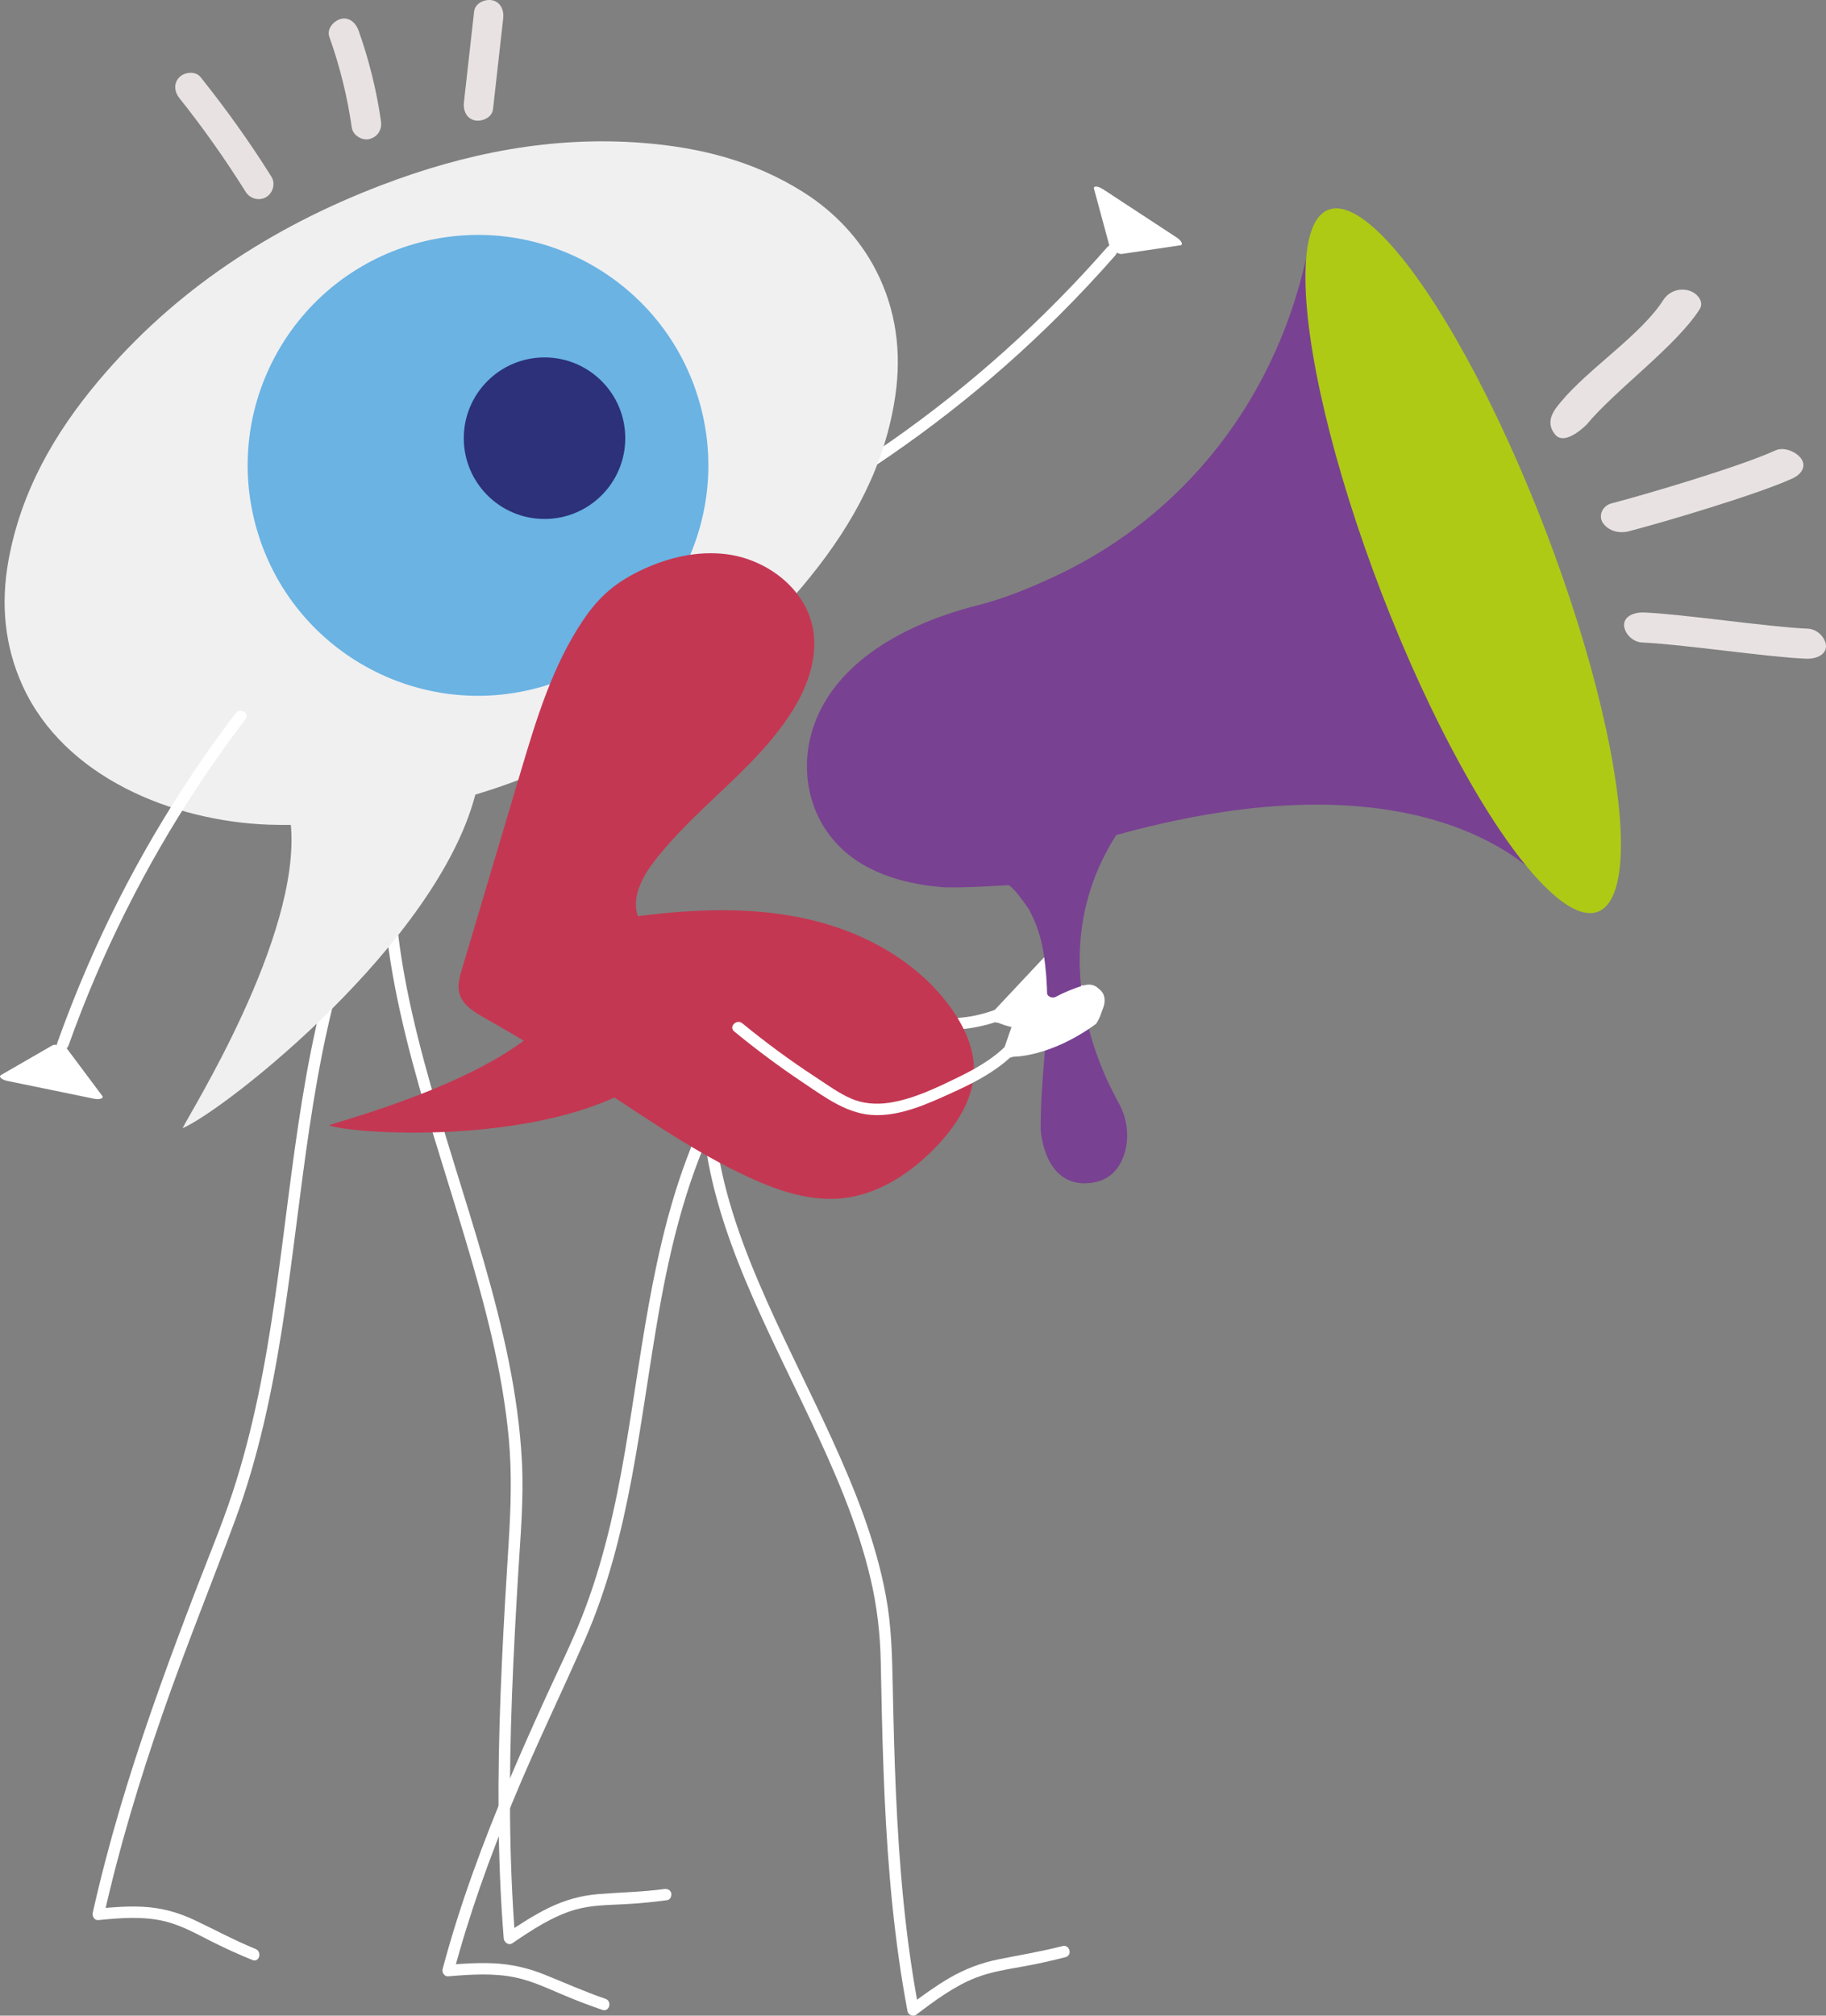 <svg xmlns="http://www.w3.org/2000/svg" id="Calque_2" data-name="Calque 2" viewBox="0 0 476.28 525.54"><rect x="0" y="0" width="476.28" height="525.54" fill="#808080" stroke="none"/><g id="Calque_1-2" data-name="Calque 1"><g><path d="M216.03,129.21c21.87-13.18,42.15-28.99,60.23-47.01,5.07-5.05,9.96-10.27,14.68-15.65,1.27-1.45-.85-3.58-2.12-2.12-16.66,19.01-35.58,36.02-56.3,50.51-5.86,4.1-11.87,7.99-18,11.69-1.65,1-.15,3.59,1.51,2.59h0Z" style="fill: #fff;"></path><path d="M287.62,49.28l19.28,12.63c1.29.84,1.81,1.92.98,2.05l-15.26,2.25c-.99.15-2.99-1.17-3.25-2.13l-4.02-14.87c-.22-.8.98-.76,2.27.09Z" style="fill: #fff;"></path></g><g><path d="M213.4,259.22c2.58,3.62,6.07,6.16,10.26,7.6s8.53,1.76,12.85,1.87c7.93.2,16.29.27,23.86-2.44,3.78-1.35,7.37-3.19,11-4.91,1.74-.83.22-3.41-1.51-2.59-5.77,2.73-11.38,5.57-17.79,6.42-4.22.56-8.51.58-12.76.56s-8.18-.12-12.16-1.04c-4.46-1.03-8.46-3.21-11.16-6.99-1.11-1.56-3.71-.06-2.59,1.51h0Z" style="fill: #fff;"></path><path d="M283.56,267.66c5.58-3.55,6.11-9.79,1.2-10.47-2.94-.41-5.59-.42-7.82-.26-1.3.09-2.24-1.21-1.69-2.36.28-.6.53-1.29.67-2.07.19-1.03.18-1.97.06-2.79-.2-1.38-1.96-1.92-2.9-.91l-13.66,14.56c-.41.34-.69.75-.85,1.17-.4,1.09.61,2.23,1.79,2.13,0,0,8.61,4.09,23.19,1.01Z" style="fill: #fff;"></path></g><path d="M100.03,218.17c-1.13,17.56,1.67,35.1,5.84,52.11s10.19,35.04,15.42,52.53c5.09,17.04,9.75,34.4,11.41,52.16.84,9.09.55,18.04-.02,27.13-.66,10.53-1.3,21.06-1.78,31.6-.97,21.24-1.34,42.53-.07,63.76.16,2.63.34,5.26.55,7.89.08,1.05,1.24,1.98,2.26,1.3,5.11-3.46,10.51-7.08,16.51-8.78,4.19-1.19,8.55-1.17,12.87-1.4,3.69-.2,7.36-.55,11.01-1.05.81-.11,1.23-1.14,1.05-1.85-.23-.87-1.05-1.16-1.85-1.05-5.63.77-11.27.86-16.93,1.3-4.72.37-9.07,1.58-13.32,3.68-3.8,1.88-7.37,4.19-10.87,6.56l2.26,1.3c-1.67-21.2-1.62-42.5-.81-63.74.4-10.55.98-21.08,1.62-31.62.58-9.59,1.45-19.16.96-28.77-.89-17.71-5.01-35.1-9.88-52.09s-10.9-34.75-15.62-52.33c-4.57-17.02-8.1-34.51-7.87-52.21.03-2.14.11-4.28.25-6.42.12-1.93-2.88-1.92-3,0h0Z" style="fill: #fff;"></path><path d="M91.83,236.23c-6.37,16.28-10.23,33.38-13.03,50.6s-4.6,34.45-7.08,51.65-5.66,34.32-11.11,50.82c-2.8,8.47-6.25,16.72-9.44,25.04s-6.42,16.89-9.45,25.4c-6.12,17.14-11.66,34.51-15.95,52.21-.55,2.25-1.07,4.51-1.58,6.77-.19.86.42,2,1.45,1.9,5.81-.58,11.9-1.07,17.62.38,4.33,1.1,8.23,3.34,12.2,5.33,3.4,1.7,6.86,3.27,10.39,4.7,1.79.73,2.57-2.17.8-2.89-5.45-2.21-10.59-5.01-15.9-7.52-4.28-2.02-8.64-3.22-13.38-3.47-3.91-.21-7.84.08-11.73.47l1.45,1.9c4.01-17.9,9.34-35.47,15.35-52.79,5.89-16.97,12.67-33.58,18.9-50.42,6.04-16.32,9.64-33.41,12.32-50.57s4.49-34.62,7.08-51.89,5.96-34.26,11.71-50.65c.73-2.07,1.49-4.14,2.29-6.18.7-1.8-2.2-2.58-2.89-.8h0Z" style="fill: #fff;"></path><path d="M183.04,286.95c.26,14.52,4.19,28.64,9.46,42.08,5.51,14.04,12.4,27.47,18.84,41.09,6.34,13.4,12.36,27.11,15.75,41.59,1.67,7.13,2.5,14.3,2.64,21.62.18,9.41.37,18.82.72,28.23.69,18.72,2.01,37.46,5.05,55.96.38,2.31.79,4.61,1.22,6.91.17.88,1.46,1.46,2.2.9,4.83-3.66,9.91-7.46,15.61-9.69,4.08-1.59,8.43-2.21,12.72-3,3.59-.66,7.15-1.44,10.68-2.36,1.87-.48,1.08-3.38-.8-2.89-5.55,1.44-11.18,2.34-16.79,3.48-4.52.92-8.73,2.53-12.71,4.85-3.57,2.08-6.93,4.52-10.22,7.01l2.2.9c-3.49-18.47-5.07-37.23-5.91-55.99-.42-9.33-.65-18.66-.84-27.99-.16-7.84-.33-15.55-1.74-23.29-2.62-14.41-8.16-28.12-14.22-41.38-6.28-13.74-13.29-27.14-19.18-41.05-5.61-13.25-10.3-27.19-11.43-41.62-.14-1.78-.22-3.57-.25-5.35-.03-1.93-3.03-1.93-3,0h0Z" style="fill: #fff;"></path><path d="M183.25,292.19c-12.62,27.17-15.24,57.05-20.23,86.2-2.5,14.6-5.73,29.15-11.16,42.97-2.82,7.18-6.29,14.12-9.49,21.14s-6.4,14.2-9.44,21.37c-6.83,16.13-12.97,32.57-17.48,49.51-.23.88.45,1.98,1.45,1.9,5.84-.49,11.91-.92,17.69.33,4.26.91,8.21,2.79,12.2,4.47,3.4,1.43,6.84,2.76,10.33,3.95,1.83.63,2.62-2.27.8-2.89-5.44-1.86-10.66-4.21-15.99-6.35-4.24-1.7-8.58-2.68-13.15-2.9-3.96-.19-7.93.06-11.87.39l1.45,1.9c4.04-15.15,9.37-29.92,15.35-44.4,5.88-14.26,12.64-28.11,18.83-42.23,11.94-27.23,14.27-56.99,19.4-85.94,2.91-16.41,6.89-32.73,13.93-47.9.81-1.74-1.78-3.27-2.59-1.51h0Z" style="fill: #fff;"></path><path d="M228.51,70.55c-4.33-8.47-11.02-15.42-18.93-20.42-13.08-8.27-27.24-11.72-41.95-12.87-23.72-1.86-46.44,2.71-68.26,11.06-28.57,10.93-53.84,27.31-73.9,51.25-11.32,13.51-20.01,28.6-23.27,46.61-2.02,11.15-1.06,22.16,3.67,32.56,10.87,23.96,39.28,35.32,64.02,36.27,1.99.08,3.98.07,5.97.06,2.68,29.24-26.69,75.59-28.23,79.09,11.67-5.16,66.32-48.41,76.35-86.98,1.96-.6,3.91-1.21,5.83-1.86,8.13-2.75,16.01-6.29,23.9-9.71,3.53-1.53,6.78-3.71,10.26-5.37,7.83-4.32,17.06-10.29,26.6-18.45,8.67-7.42,15.53-14.89,20.83-21.47,11.09-13.73,19.48-28.97,22.13-47.16,1.65-11.33.23-22.34-5.01-32.6Z" style="fill: #f0f0f1;"></path><path d="M182.43,104.8c9.13,31.9-9.33,65.15-41.22,74.28-31.9,9.13-65.15-9.33-74.28-41.22-9.13-31.9,9.33-65.15,41.22-74.28,31.9-9.13,65.15,9.33,74.28,41.22" style="fill: #6ab3e3;"></path><circle cx="142.03" cy="114.25" r="21.06" style="fill: #2c3179;"></circle><g><path d="M70.79,46.07c-5.64-9.02-11.84-17.66-18.48-25.97-1.32-1.64-4.14-1.35-5.51.02-1.62,1.63-1.3,3.86.02,5.51,6.14,7.67,11.97,15.95,17.26,24.39,1.11,1.78,3.49,2.46,5.33,1.38,1.78-1.05,2.5-3.54,1.38-5.33h0Z" style="fill: #e8e3e2;"></path><path d="M99.37,31.6c-1.16-8.07-3.12-16-5.86-23.68-.68-1.91-2.42-3.56-4.64-2.97-1.83.49-3.7,2.58-2.97,4.64,2.74,7.68,4.7,15.61,5.86,23.68.29,2.02,2.71,3.49,4.64,2.97,2.16-.58,3.28-2.47,2.97-4.64h0Z" style="fill: #e8e3e2;"></path><path d="M128.59,28.48c.89-7.92,1.78-15.83,2.67-23.75.23-2.02-.69-4.26-2.92-4.67-1.88-.35-4.43.76-4.67,2.92-.89,7.92-1.78,15.83-2.67,23.75-.23,2.02.69,4.26,2.92,4.67,1.88.35,4.43-.76,4.67-2.92h0Z" style="fill: #e8e3e2;"></path></g><g><path d="M61.48,185.94c-15.46,20.28-28.45,42.42-38.59,65.82-2.86,6.6-5.5,13.29-7.92,20.06-.65,1.82,2.25,2.61,2.89.8,8.49-23.83,19.87-46.6,33.81-67.71,3.93-5.96,8.07-11.77,12.4-17.45,1.17-1.54-1.43-3.03-2.59-1.51h0Z" style="fill: #fff;"></path><path d="M24.5,286.46l-22.57-4.63c-1.5-.31-2.39-1.12-1.67-1.54l13.36-7.71c.87-.5,3.21-.02,3.81.78l9.22,12.34c.5.67-.64,1.07-2.14.76Z" style="fill: #fff;"></path></g><g><path d="M166.13,238.03c-1.14-4.72,1.6-9.68,4.63-13.61,10.55-13.68,25.67-23.51,35.18-37.93,4.45-6.74,7.62-14.9,6.05-22.83-2.03-10.31-12.03-17.82-22.45-19.16-7.48-.96-15.04.8-21.82,3.94-6.93,3.21-11.36,6.93-15.63,13.27-8.03,11.93-12.24,25.94-16.3,39.59-5.11,17.15-10.21,34.31-15.32,51.46-.59,1.98-1.18,4.08-.69,6.09.77,3.1,3.82,4.98,6.6,6.55,9.84,5.57,19.51,11.43,29,17.57,13.08,8.47,25.89,17.52,40.05,24.03,7.63,3.5,15.93,6.29,24.27,5.42,9.54-.99,18.05-6.68,24.66-13.63,5.19-5.46,9.62-12.3,9.67-19.83.03-5.68-2.45-11.1-5.71-15.75-8.6-12.28-22.6-20.07-37.21-23.47-14.61-3.4-29.86-2.77-44.74-.87-.1-.28-.18-.57-.25-.86Z" style="fill: #c43752;"></path><path d="M141.39,267.28c-15.51,15.26-53.08,25.09-55.65,26.12,7.42,2.49,52.99,4.96,78.69-9.37l-23.04-16.74Z" style="fill: #c43752;"></path></g><g><path d="M246.03,160.5c-12.98,4.6-26.4,12.54-32.45,25.49-6.64,14.2-2.53,31.11,11.26,39.28,6.24,3.69,13.4,5.37,20.56,6.01,4.15.37,17.38-.47,17.41-.48.93-.44,5.22,5.68,5.66,6.48,1.91,3.49,3.12,7.33,3.72,11.17,2.55,16.45-.78,28.58-.75,45.96,0,0,.68,15.28,12.82,14.04,5.31-.54,7.83-3.92,8.99-7.54,1.43-4.47.77-9.34-1.51-13.44-5.74-10.3-19.28-40.45-.59-69.75,89.58-24.82,115.27,16.54,115.27,16.54,0,0-64.3-174.27-64.3-174.27-6.56,39.7-30.41,73.17-67,90.29-6.43,3.01-13.33,5.85-20.24,7.57-2.95.74-5.91,1.62-8.83,2.66Z" style="fill: #794192;"></path><ellipse cx="381.64" cy="146.19" rx="22.89" ry="98.03" transform="translate(-27.04 146.63) rotate(-21.02)" style="fill: #afca15;"></ellipse></g><g><path d="M191.49,268.91c5.75,4.72,11.72,9.17,17.9,13.3,5.89,3.93,11.9,8.55,19.29,8.54,6.88,0,13.42-3.02,19.56-5.8,4.78-2.16,9.5-4.52,13.61-7.82,3.86-3.1,6.94-7.03,10.14-10.77,1.25-1.46-.86-3.59-2.12-2.12-2.78,3.24-5.45,6.63-8.63,9.49s-7.16,5.11-11.11,7.04c-5.8,2.83-12.05,5.89-18.5,6.79-3.23.45-6.59.18-9.6-1.12-3.23-1.39-6.23-3.61-9.16-5.52-6.67-4.35-13.09-9.07-19.25-14.12-1.48-1.22-3.62.89-2.12,2.12h0Z" style="fill: #fff;"></path><path d="M285.87,266.97c3.65-5.52,1.58-11.43-3.18-10.05-2.85.83-5.27,1.9-7.25,2.95-1.15.62-2.54-.19-2.51-1.47.02-.66-.05-1.39-.23-2.16-.24-1.02-.64-1.87-1.09-2.58-.74-1.18-2.57-.95-3.02.35l-6.52,18.87c-.23.48-.32.97-.29,1.42.08,1.16,1.47,1.79,2.51,1.21,0,0,9.53.22,21.58-8.55Z" style="fill: #fff;"></path></g><g><path d="M413.77,110.78c7.59-9.16,23.37-20.45,29.57-30.18,1.23-1.93-.65-4.31-3.01-4.9-2.81-.7-5.26.61-6.5,2.54-5.73,8.99-19.57,17.94-26.68,26.52-1.5,1.81-4.4,5.05-1.54,8.52,2.62,3.17,8.16-2.51,8.16-2.51Z" style="fill: #e8e3e2;"></path><path d="M424.88,138.51c9.76-2.54,33.94-9.75,42.7-13.79,2.18-1.01,3.69-3.02,2.24-5.12-1.2-1.73-4.43-3.23-6.78-2.15-8.77,4.04-32.94,11.25-42.7,13.79-2.44.64-3.51,3.29-2.24,5.12,1.42,2.05,4.16,2.83,6.78,2.15h0Z" style="fill: #e8e3e2;"></path><path d="M428.39,167.52c10.23.43,32.42,3.79,42.65,4.22,2.61.11,5.23-.96,5.24-3.25,0-1.93-1.99-4.46-4.78-4.58-10.23-.43-32.42-3.79-42.65-4.22-2.61-.11-5.23.96-5.24,3.25,0,1.93,1.99,4.46,4.78,4.58h0Z" style="fill: #e8e3e2;"></path></g></g></svg>